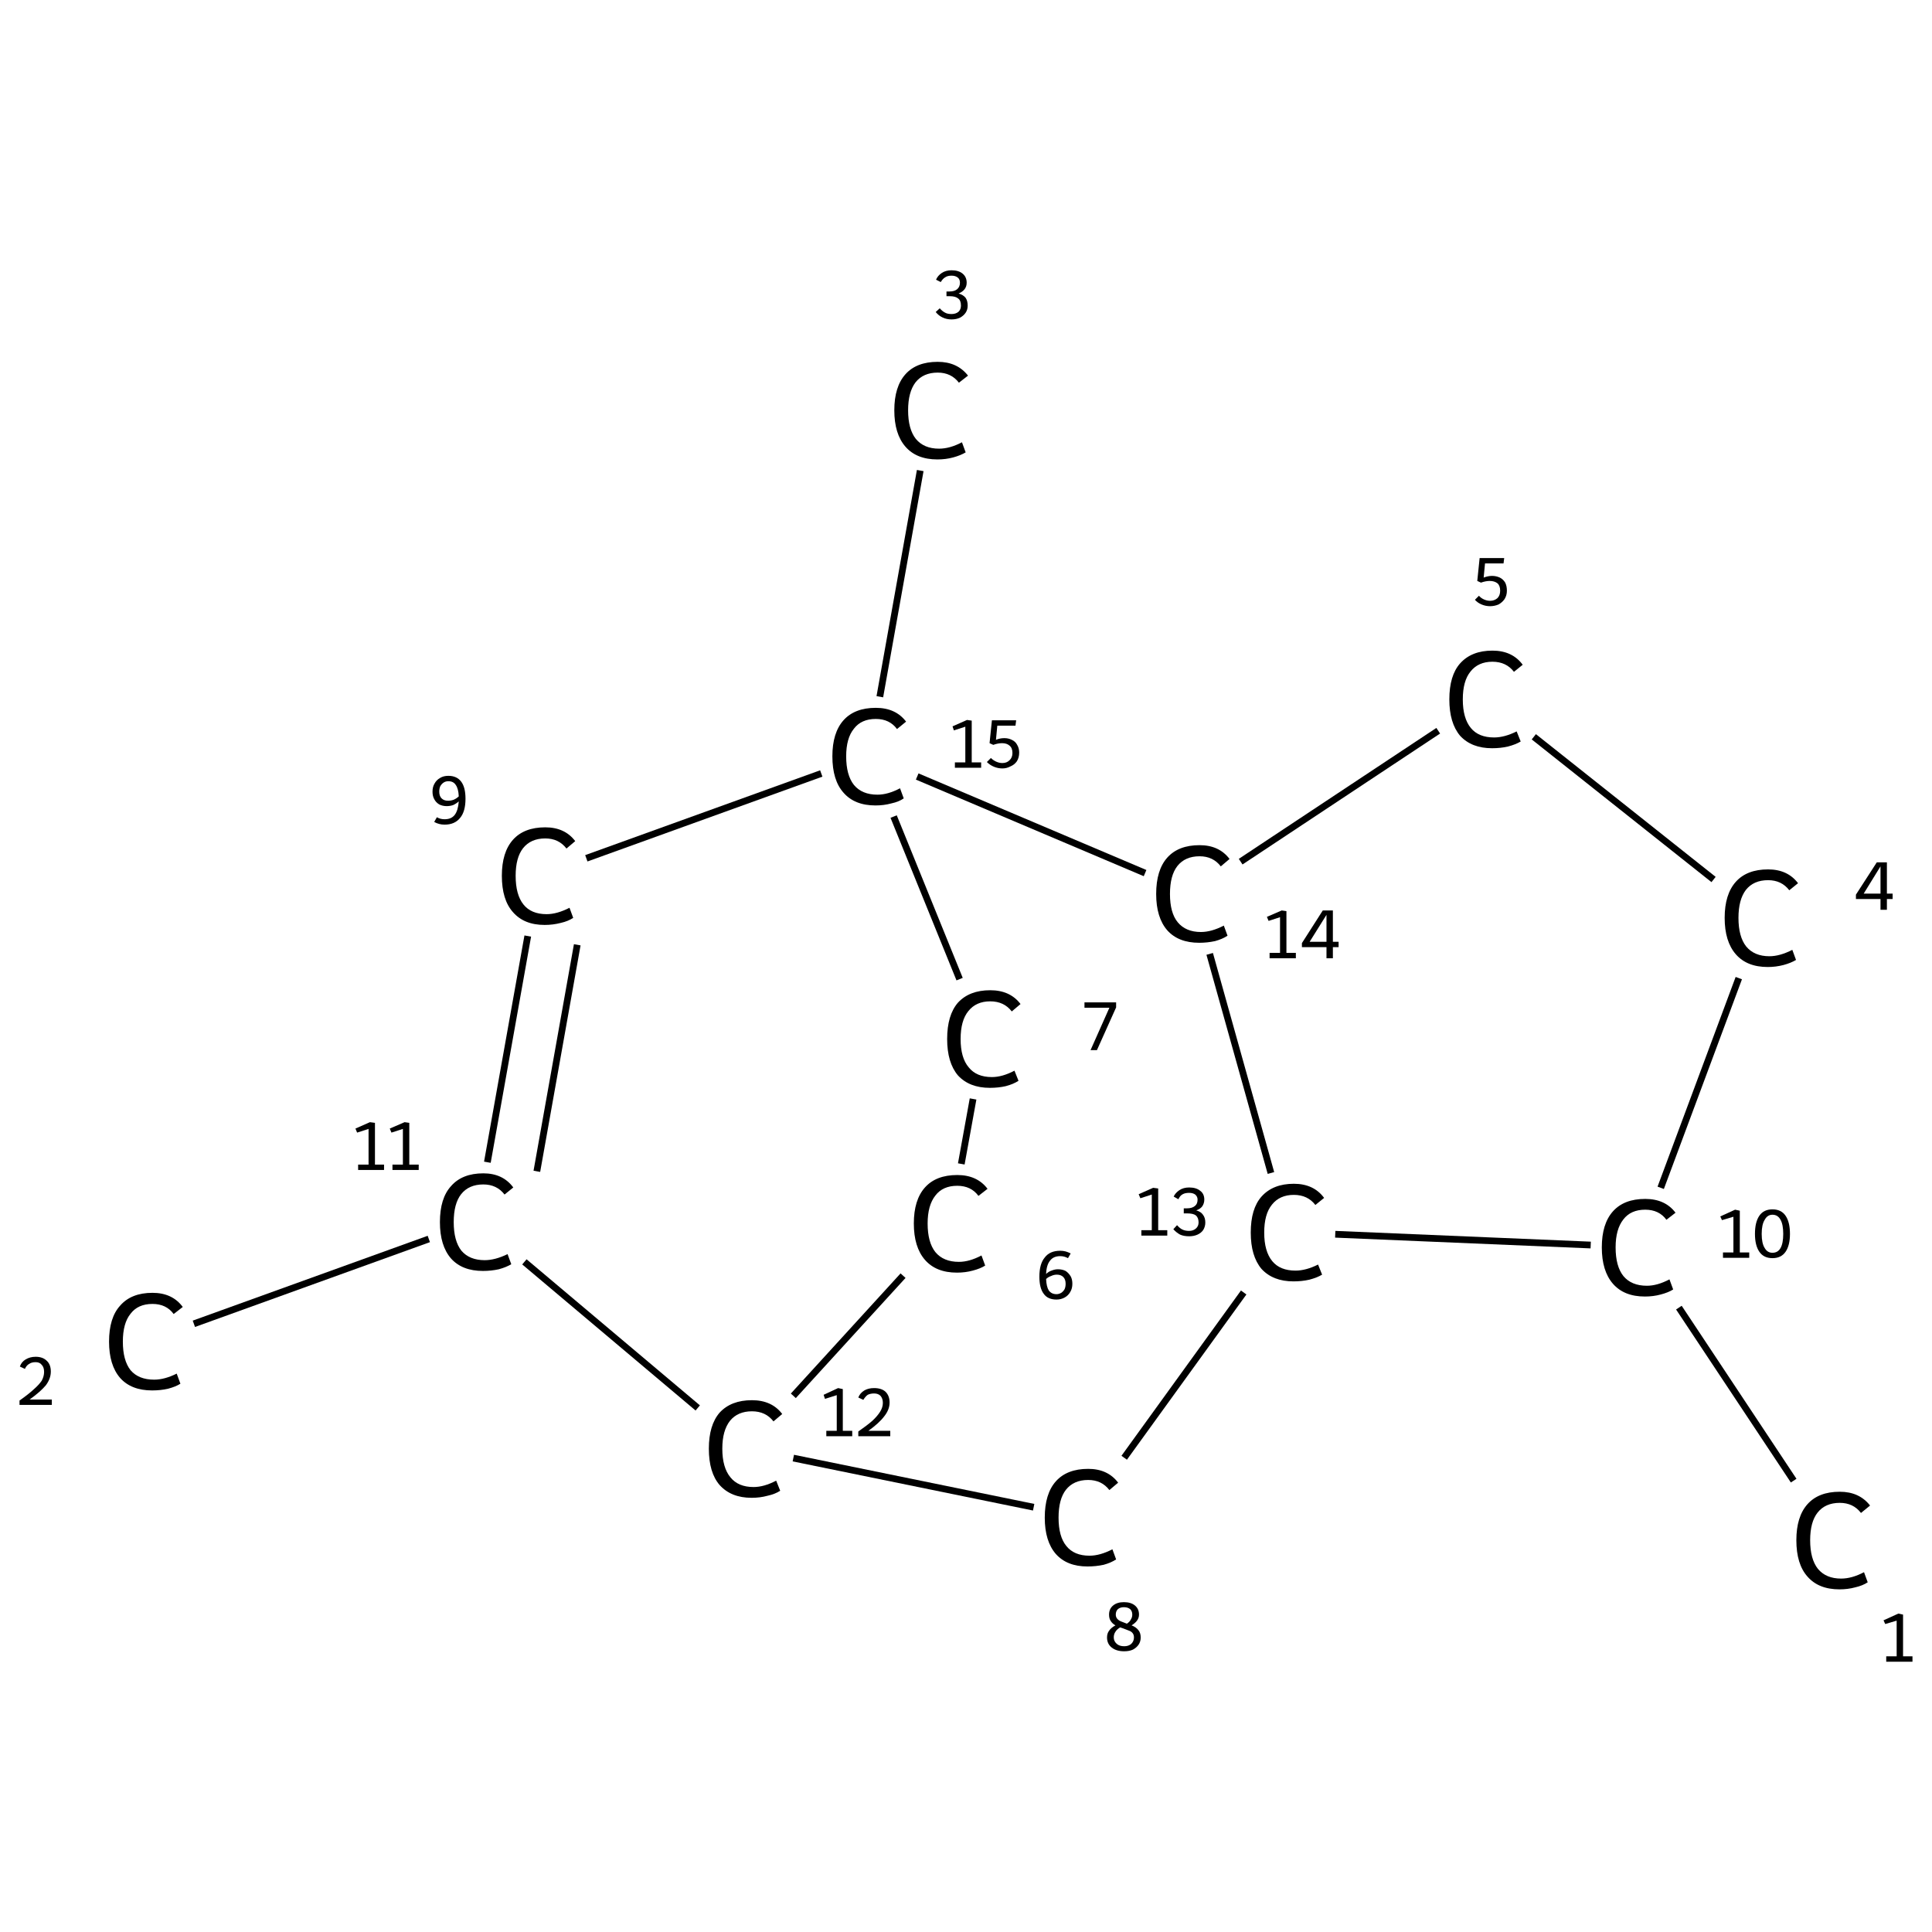 <?xml version='1.0' encoding='iso-8859-1'?>
<svg version='1.1' baseProfile='full'
              xmlns='http://www.w3.org/2000/svg'
                      xmlns:rdkit='http://www.rdkit.org/xml'
                      xmlns:xlink='http://www.w3.org/1999/xlink'
                  xml:space='preserve'
width='574px' height='574px' viewBox='0 0 574 574'>
<!-- END OF HEADER -->
<rect style='opacity:1.0;fill:#FFFFFF;stroke:none' width='574.0' height='574.0' x='0.0' y='0.0'> </rect>
<path class='bond-0 atom-0 atom-1' d='M 532.9,439.9 L 498.8,388.5' style='fill:none;fill-rule:evenodd;stroke:#000000;stroke-width:2.0px;stroke-linecap:butt;stroke-linejoin:miter;stroke-opacity:1' />
<path class='bond-1 atom-1 atom-2' d='M 493.4,352.9 L 516.6,290.6' style='fill:none;fill-rule:evenodd;stroke:#000000;stroke-width:2.0px;stroke-linecap:butt;stroke-linejoin:miter;stroke-opacity:1' />
<path class='bond-2 atom-2 atom-3' d='M 509.1,261.3 L 455.7,218.9' style='fill:none;fill-rule:evenodd;stroke:#000000;stroke-width:2.0px;stroke-linecap:butt;stroke-linejoin:miter;stroke-opacity:1' />
<path class='bond-3 atom-3 atom-4' d='M 427.3,217.1 L 368.6,256.0' style='fill:none;fill-rule:evenodd;stroke:#000000;stroke-width:2.0px;stroke-linecap:butt;stroke-linejoin:miter;stroke-opacity:1' />
<path class='bond-4 atom-4 atom-5' d='M 359.4,283.4 L 377.6,348.5' style='fill:none;fill-rule:evenodd;stroke:#000000;stroke-width:2.0px;stroke-linecap:butt;stroke-linejoin:miter;stroke-opacity:1' />
<path class='bond-5 atom-5 atom-6' d='M 369.5,384.0 L 334.0,433.1' style='fill:none;fill-rule:evenodd;stroke:#000000;stroke-width:2.0px;stroke-linecap:butt;stroke-linejoin:miter;stroke-opacity:1' />
<path class='bond-6 atom-6 atom-7' d='M 307.1,447.8 L 235.7,433.2' style='fill:none;fill-rule:evenodd;stroke:#000000;stroke-width:2.0px;stroke-linecap:butt;stroke-linejoin:miter;stroke-opacity:1' />
<path class='bond-7 atom-7 atom-8' d='M 235.7,414.7 L 268.3,379.0' style='fill:none;fill-rule:evenodd;stroke:#000000;stroke-width:2.0px;stroke-linecap:butt;stroke-linejoin:miter;stroke-opacity:1' />
<path class='bond-8 atom-8 atom-9' d='M 285.6,345.8 L 289.1,326.5' style='fill:none;fill-rule:evenodd;stroke:#000000;stroke-width:2.0px;stroke-linecap:butt;stroke-linejoin:miter;stroke-opacity:1' />
<path class='bond-9 atom-9 atom-10' d='M 285.1,290.9 L 265.5,242.6' style='fill:none;fill-rule:evenodd;stroke:#000000;stroke-width:2.0px;stroke-linecap:butt;stroke-linejoin:miter;stroke-opacity:1' />
<path class='bond-10 atom-10 atom-11' d='M 261.4,207.0 L 273.4,139.8' style='fill:none;fill-rule:evenodd;stroke:#000000;stroke-width:2.0px;stroke-linecap:butt;stroke-linejoin:miter;stroke-opacity:1' />
<path class='bond-11 atom-10 atom-12' d='M 244.0,229.8 L 174.2,255.0' style='fill:none;fill-rule:evenodd;stroke:#000000;stroke-width:2.0px;stroke-linecap:butt;stroke-linejoin:miter;stroke-opacity:1' />
<path class='bond-12 atom-12 atom-13' d='M 156.8,278.1 L 144.8,345.3' style='fill:none;fill-rule:evenodd;stroke:#000000;stroke-width:2.0px;stroke-linecap:butt;stroke-linejoin:miter;stroke-opacity:1' />
<path class='bond-12 atom-12 atom-13' d='M 171.5,280.7 L 159.5,348.0' style='fill:none;fill-rule:evenodd;stroke:#000000;stroke-width:2.0px;stroke-linecap:butt;stroke-linejoin:miter;stroke-opacity:1' />
<path class='bond-13 atom-13 atom-14' d='M 127.4,368.1 L 57.6,393.3' style='fill:none;fill-rule:evenodd;stroke:#000000;stroke-width:2.0px;stroke-linecap:butt;stroke-linejoin:miter;stroke-opacity:1' />
<path class='bond-14 atom-5 atom-1' d='M 396.7,366.7 L 472.6,369.9' style='fill:none;fill-rule:evenodd;stroke:#000000;stroke-width:2.0px;stroke-linecap:butt;stroke-linejoin:miter;stroke-opacity:1' />
<path class='bond-15 atom-13 atom-7' d='M 155.8,374.9 L 207.3,418.3' style='fill:none;fill-rule:evenodd;stroke:#000000;stroke-width:2.0px;stroke-linecap:butt;stroke-linejoin:miter;stroke-opacity:1' />
<path class='bond-16 atom-10 atom-4' d='M 272.5,230.7 L 340.2,259.4' style='fill:none;fill-rule:evenodd;stroke:#000000;stroke-width:2.0px;stroke-linecap:butt;stroke-linejoin:miter;stroke-opacity:1' />
<path class='atom-0' d='M 533.7 457.6
Q 533.7 450.6, 537.0 446.9
Q 540.3 443.2, 546.6 443.2
Q 552.4 443.2, 555.6 447.3
L 552.9 449.5
Q 550.6 446.5, 546.6 446.5
Q 542.3 446.5, 540.0 449.4
Q 537.8 452.2, 537.8 457.6
Q 537.8 463.2, 540.1 466.1
Q 542.5 469.0, 547.0 469.0
Q 550.2 469.0, 553.8 467.1
L 554.9 470.1
Q 553.4 471.1, 551.2 471.6
Q 549.0 472.2, 546.5 472.2
Q 540.3 472.2, 537.0 468.4
Q 533.7 464.7, 533.7 457.6
' fill='#000000'/>
<path class='atom-1' d='M 475.9 370.6
Q 475.9 363.6, 479.2 359.9
Q 482.5 356.2, 488.8 356.2
Q 494.7 356.2, 497.8 360.3
L 495.1 362.4
Q 492.9 359.4, 488.8 359.4
Q 484.5 359.4, 482.3 362.3
Q 480.0 365.2, 480.0 370.6
Q 480.0 376.2, 482.3 379.1
Q 484.7 382.0, 489.3 382.0
Q 492.4 382.0, 496.0 380.1
L 497.1 383.1
Q 495.7 384.0, 493.4 384.6
Q 491.2 385.2, 488.7 385.2
Q 482.5 385.2, 479.2 381.4
Q 475.9 377.6, 475.9 370.6
' fill='#000000'/>
<path class='atom-2' d='M 512.4 272.7
Q 512.4 265.7, 515.7 262.0
Q 519.0 258.3, 525.3 258.3
Q 531.1 258.3, 534.2 262.4
L 531.6 264.5
Q 529.3 261.5, 525.3 261.5
Q 521.0 261.5, 518.7 264.4
Q 516.5 267.3, 516.5 272.7
Q 516.5 278.3, 518.8 281.2
Q 521.2 284.1, 525.7 284.1
Q 528.8 284.1, 532.5 282.2
L 533.6 285.2
Q 532.1 286.1, 529.9 286.7
Q 527.6 287.3, 525.2 287.3
Q 519.0 287.3, 515.7 283.5
Q 512.4 279.7, 512.4 272.7
' fill='#000000'/>
<path class='atom-3' d='M 430.6 207.8
Q 430.6 200.7, 433.8 197.1
Q 437.2 193.3, 443.4 193.3
Q 449.3 193.3, 452.4 197.5
L 449.8 199.6
Q 447.5 196.6, 443.4 196.6
Q 439.2 196.6, 436.9 199.5
Q 434.6 202.3, 434.6 207.8
Q 434.6 213.4, 437.0 216.3
Q 439.3 219.1, 443.9 219.1
Q 447.0 219.1, 450.6 217.3
L 451.8 220.3
Q 450.3 221.2, 448.0 221.8
Q 445.8 222.3, 443.3 222.3
Q 437.2 222.3, 433.8 218.6
Q 430.6 214.8, 430.6 207.8
' fill='#000000'/>
<path class='atom-4' d='M 343.5 265.6
Q 343.5 258.5, 346.8 254.8
Q 350.1 251.1, 356.4 251.1
Q 362.2 251.1, 365.3 255.2
L 362.7 257.4
Q 360.4 254.4, 356.4 254.4
Q 352.1 254.4, 349.8 257.3
Q 347.6 260.1, 347.6 265.6
Q 347.6 271.2, 349.9 274.0
Q 352.3 276.9, 356.8 276.9
Q 359.9 276.9, 363.6 275.0
L 364.7 278.0
Q 363.2 279.0, 361.0 279.6
Q 358.7 280.1, 356.3 280.1
Q 350.1 280.1, 346.8 276.4
Q 343.5 272.6, 343.5 265.6
' fill='#000000'/>
<path class='atom-5' d='M 371.6 366.2
Q 371.6 359.1, 374.8 355.5
Q 378.2 351.7, 384.4 351.7
Q 390.3 351.7, 393.4 355.9
L 390.8 358.0
Q 388.5 355.0, 384.4 355.0
Q 380.2 355.0, 377.9 357.9
Q 375.6 360.7, 375.6 366.2
Q 375.6 371.8, 378.0 374.7
Q 380.3 377.5, 384.9 377.5
Q 388.0 377.5, 391.6 375.7
L 392.8 378.7
Q 391.3 379.6, 389.0 380.2
Q 386.8 380.7, 384.3 380.7
Q 378.2 380.7, 374.8 377.0
Q 371.6 373.2, 371.6 366.2
' fill='#000000'/>
<path class='atom-6' d='M 310.4 450.9
Q 310.4 443.8, 313.7 440.1
Q 317.0 436.4, 323.3 436.4
Q 329.1 436.4, 332.2 440.5
L 329.6 442.7
Q 327.3 439.7, 323.3 439.7
Q 319.0 439.7, 316.7 442.6
Q 314.5 445.4, 314.5 450.9
Q 314.5 456.5, 316.8 459.3
Q 319.1 462.2, 323.7 462.2
Q 326.8 462.2, 330.5 460.3
L 331.6 463.3
Q 330.1 464.3, 327.9 464.9
Q 325.6 465.4, 323.1 465.4
Q 317.0 465.4, 313.7 461.7
Q 310.4 457.9, 310.4 450.9
' fill='#000000'/>
<path class='atom-7' d='M 210.6 430.4
Q 210.6 423.4, 213.8 419.7
Q 217.2 416.0, 223.4 416.0
Q 229.3 416.0, 232.4 420.1
L 229.8 422.3
Q 227.5 419.3, 223.4 419.3
Q 219.2 419.3, 216.9 422.1
Q 214.6 425.0, 214.6 430.4
Q 214.6 436.0, 217.0 438.9
Q 219.3 441.8, 223.9 441.8
Q 227.0 441.8, 230.6 439.9
L 231.8 442.9
Q 230.3 443.9, 228.0 444.4
Q 225.8 445.0, 223.3 445.0
Q 217.2 445.0, 213.8 441.2
Q 210.6 437.5, 210.6 430.4
' fill='#000000'/>
<path class='atom-8' d='M 271.5 363.5
Q 271.5 356.5, 274.8 352.8
Q 278.1 349.1, 284.4 349.1
Q 290.3 349.1, 293.4 353.2
L 290.7 355.3
Q 288.5 352.3, 284.4 352.3
Q 280.1 352.3, 277.9 355.2
Q 275.6 358.1, 275.6 363.5
Q 275.6 369.1, 277.9 372.0
Q 280.3 374.9, 284.9 374.9
Q 288.0 374.9, 291.6 373.0
L 292.7 376.0
Q 291.3 376.9, 289.0 377.5
Q 286.8 378.1, 284.3 378.1
Q 278.1 378.1, 274.8 374.3
Q 271.5 370.5, 271.5 363.5
' fill='#000000'/>
<path class='atom-9' d='M 281.4 308.7
Q 281.4 301.6, 284.6 297.9
Q 288.0 294.2, 294.2 294.2
Q 300.1 294.2, 303.2 298.3
L 300.6 300.5
Q 298.3 297.5, 294.2 297.5
Q 290.0 297.5, 287.7 300.4
Q 285.4 303.2, 285.4 308.7
Q 285.4 314.3, 287.8 317.1
Q 290.1 320.0, 294.7 320.0
Q 297.8 320.0, 301.4 318.1
L 302.6 321.1
Q 301.1 322.1, 298.8 322.7
Q 296.6 323.2, 294.1 323.2
Q 288.0 323.2, 284.6 319.5
Q 281.4 315.7, 281.4 308.7
' fill='#000000'/>
<path class='atom-10' d='M 247.3 224.7
Q 247.3 217.7, 250.6 214.0
Q 253.9 210.3, 260.2 210.3
Q 266.1 210.3, 269.2 214.4
L 266.5 216.6
Q 264.3 213.6, 260.2 213.6
Q 255.9 213.6, 253.7 216.5
Q 251.4 219.3, 251.4 224.7
Q 251.4 230.3, 253.7 233.2
Q 256.1 236.1, 260.7 236.1
Q 263.8 236.1, 267.4 234.2
L 268.5 237.2
Q 267.1 238.2, 264.8 238.7
Q 262.6 239.3, 260.1 239.3
Q 253.9 239.3, 250.6 235.5
Q 247.3 231.8, 247.3 224.7
' fill='#000000'/>
<path class='atom-11' d='M 265.7 121.9
Q 265.7 114.9, 269.0 111.2
Q 272.3 107.5, 278.6 107.5
Q 284.4 107.5, 287.6 111.6
L 284.9 113.7
Q 282.6 110.7, 278.6 110.7
Q 274.3 110.7, 272.0 113.6
Q 269.8 116.5, 269.8 121.9
Q 269.8 127.5, 272.1 130.4
Q 274.5 133.3, 279.0 133.3
Q 282.2 133.3, 285.8 131.4
L 286.9 134.4
Q 285.4 135.3, 283.2 135.9
Q 281.0 136.5, 278.5 136.5
Q 272.3 136.5, 269.0 132.7
Q 265.7 128.9, 265.7 121.9
' fill='#000000'/>
<path class='atom-12' d='M 149.1 260.2
Q 149.1 253.2, 152.4 249.5
Q 155.7 245.8, 162.0 245.8
Q 167.8 245.8, 170.9 249.9
L 168.3 252.1
Q 166.0 249.1, 162.0 249.1
Q 157.7 249.1, 155.4 252.0
Q 153.2 254.8, 153.2 260.2
Q 153.2 265.8, 155.5 268.7
Q 157.8 271.6, 162.4 271.6
Q 165.5 271.6, 169.2 269.7
L 170.3 272.7
Q 168.8 273.7, 166.6 274.2
Q 164.3 274.8, 161.8 274.8
Q 155.7 274.8, 152.4 271.0
Q 149.1 267.3, 149.1 260.2
' fill='#000000'/>
<path class='atom-13' d='M 130.7 363.1
Q 130.7 356.0, 134.0 352.4
Q 137.3 348.6, 143.6 348.6
Q 149.4 348.6, 152.5 352.8
L 149.9 354.9
Q 147.6 351.9, 143.6 351.9
Q 139.3 351.9, 137.0 354.8
Q 134.8 357.6, 134.8 363.1
Q 134.8 368.7, 137.1 371.6
Q 139.5 374.4, 144.0 374.4
Q 147.1 374.4, 150.8 372.6
L 151.9 375.6
Q 150.4 376.5, 148.2 377.1
Q 145.9 377.6, 143.5 377.6
Q 137.3 377.6, 134.0 373.9
Q 130.7 370.1, 130.7 363.1
' fill='#000000'/>
<path class='atom-14' d='M 32.4 398.6
Q 32.4 391.5, 35.7 387.9
Q 39.0 384.1, 45.3 384.1
Q 51.2 384.1, 54.3 388.3
L 51.6 390.4
Q 49.4 387.4, 45.3 387.4
Q 41.0 387.4, 38.8 390.3
Q 36.5 393.1, 36.5 398.6
Q 36.5 404.2, 38.8 407.1
Q 41.2 409.9, 45.8 409.9
Q 48.9 409.9, 52.5 408.1
L 53.6 411.1
Q 52.2 412.0, 49.9 412.6
Q 47.7 413.1, 45.2 413.1
Q 39.0 413.1, 35.7 409.4
Q 32.4 405.6, 32.4 398.6
' fill='#000000'/>
<path class='note' d='M 560.4 492.1
L 563.5 492.1
L 563.5 481.5
L 560.1 482.5
L 559.6 481.4
L 564.0 479.4
L 565.4 479.7
L 565.4 492.1
L 568.2 492.1
L 568.2 493.7
L 560.4 493.7
L 560.4 492.1
' fill='#000000'/>
<path class='note' d='M 511.9 372.1
L 515.0 372.1
L 515.0 361.5
L 511.6 362.5
L 511.1 361.4
L 515.5 359.4
L 516.9 359.7
L 516.9 372.1
L 519.7 372.1
L 519.7 373.7
L 511.9 373.7
L 511.9 372.1
' fill='#000000'/>
<path class='note' d='M 526.6 373.8
Q 524.0 373.8, 522.7 371.9
Q 521.4 370.0, 521.4 366.6
Q 521.4 363.1, 522.7 361.2
Q 524.0 359.3, 526.6 359.3
Q 529.2 359.3, 530.5 361.2
Q 531.8 363.1, 531.8 366.6
Q 531.8 370.0, 530.5 371.9
Q 529.2 373.8, 526.6 373.8
M 526.6 372.2
Q 528.2 372.2, 529.0 370.8
Q 529.8 369.4, 529.8 366.6
Q 529.8 363.8, 529.0 362.4
Q 528.2 360.9, 526.6 360.9
Q 525.1 360.9, 524.3 362.4
Q 523.4 363.8, 523.4 366.6
Q 523.4 369.4, 524.3 370.8
Q 525.1 372.2, 526.6 372.2
' fill='#000000'/>
<path class='note' d='M 560.6 265.5
L 562.3 265.5
L 562.3 267.1
L 560.6 267.1
L 560.6 270.3
L 558.7 270.3
L 558.7 267.1
L 551.4 267.1
L 551.4 265.8
L 557.6 256.2
L 560.6 256.2
L 560.6 265.5
M 553.7 265.5
L 558.7 265.5
L 558.7 257.4
L 553.7 265.5
' fill='#000000'/>
<path class='note' d='M 443.3 171.1
Q 444.5 171.1, 445.6 171.6
Q 446.6 172.1, 447.2 173.1
Q 447.7 174.1, 447.7 175.5
Q 447.7 176.9, 447.0 178.0
Q 446.3 179.0, 445.2 179.6
Q 444.0 180.1, 442.7 180.1
Q 441.4 180.1, 440.2 179.6
Q 439.0 179.1, 438.2 178.2
L 439.4 177.0
Q 440.0 177.7, 440.9 178.1
Q 441.8 178.5, 442.7 178.5
Q 444.0 178.5, 444.9 177.7
Q 445.7 176.9, 445.7 175.5
Q 445.7 174.0, 444.9 173.3
Q 444.0 172.6, 442.6 172.6
Q 441.4 172.6, 440.0 173.1
L 438.9 172.6
L 439.6 165.8
L 446.9 165.8
L 446.7 167.4
L 441.2 167.4
L 440.8 171.6
Q 442.1 171.1, 443.3 171.1
' fill='#000000'/>
<path class='note' d='M 377.2 283.1
L 380.3 283.1
L 380.3 272.5
L 376.9 273.6
L 376.4 272.4
L 380.8 270.5
L 382.2 270.7
L 382.2 283.1
L 385.0 283.1
L 385.0 284.7
L 377.2 284.7
L 377.2 283.1
' fill='#000000'/>
<path class='note' d='M 396.0 279.8
L 397.7 279.8
L 397.7 281.4
L 396.0 281.4
L 396.0 284.7
L 394.1 284.7
L 394.1 281.4
L 386.8 281.4
L 386.8 280.2
L 393.0 270.5
L 396.0 270.5
L 396.0 279.8
M 389.1 279.8
L 394.1 279.8
L 394.1 271.8
L 389.1 279.8
' fill='#000000'/>
<path class='note' d='M 339.1 365.5
L 342.2 365.5
L 342.2 354.9
L 338.8 356.0
L 338.3 354.8
L 342.6 352.9
L 344.1 353.1
L 344.1 365.5
L 346.8 365.5
L 346.8 367.1
L 339.1 367.1
L 339.1 365.5
' fill='#000000'/>
<path class='note' d='M 355.4 359.6
Q 356.8 360.0, 357.4 360.9
Q 358.1 361.8, 358.1 363.2
Q 358.1 364.4, 357.5 365.4
Q 356.9 366.3, 355.8 366.8
Q 354.7 367.3, 353.3 367.3
Q 351.7 367.3, 350.6 366.8
Q 349.5 366.2, 348.6 365.2
L 349.7 364.0
Q 350.6 365.0, 351.3 365.3
Q 352.1 365.7, 353.3 365.7
Q 354.5 365.7, 355.3 365.0
Q 356.1 364.3, 356.1 363.2
Q 356.1 361.8, 355.3 361.1
Q 354.5 360.5, 352.7 360.5
L 351.7 360.5
L 351.7 359.0
L 352.6 359.0
Q 354.2 359.0, 355.0 358.3
Q 355.8 357.7, 355.8 356.4
Q 355.8 355.5, 355.1 354.9
Q 354.4 354.4, 353.3 354.4
Q 352.1 354.4, 351.4 354.8
Q 350.6 355.2, 350.1 356.3
L 348.7 355.5
Q 349.2 354.4, 350.4 353.6
Q 351.6 352.8, 353.3 352.8
Q 355.4 352.8, 356.6 353.8
Q 357.8 354.7, 357.8 356.4
Q 357.8 357.5, 357.2 358.4
Q 356.6 359.2, 355.4 359.6
' fill='#000000'/>
<path class='note' d='M 336.2 482.9
Q 337.5 483.4, 338.2 484.3
Q 338.9 485.1, 338.9 486.5
Q 338.9 487.7, 338.3 488.6
Q 337.7 489.5, 336.6 490.1
Q 335.5 490.6, 334.0 490.6
Q 331.7 490.6, 330.3 489.5
Q 328.9 488.4, 328.9 486.5
Q 328.9 485.3, 329.5 484.5
Q 330.1 483.6, 331.4 482.9
Q 330.5 482.4, 330.0 481.6
Q 329.5 480.9, 329.5 479.7
Q 329.5 478.0, 330.7 477.0
Q 331.9 476.0, 333.9 476.0
Q 336.0 476.0, 337.2 477.0
Q 338.4 478.0, 338.4 479.7
Q 338.4 480.7, 337.8 481.5
Q 337.3 482.2, 336.2 482.9
M 333.9 477.5
Q 332.8 477.5, 332.1 478.1
Q 331.5 478.7, 331.5 479.7
Q 331.5 480.4, 331.9 480.9
Q 332.3 481.4, 333.0 481.7
Q 333.6 481.9, 334.8 482.4
Q 335.7 481.8, 336.0 481.1
Q 336.4 480.5, 336.4 479.7
Q 336.4 478.7, 335.8 478.1
Q 335.1 477.5, 333.9 477.5
M 334.0 489.1
Q 335.3 489.1, 336.1 488.4
Q 336.9 487.6, 336.9 486.5
Q 336.9 485.7, 336.5 485.2
Q 336.1 484.7, 335.5 484.5
Q 334.8 484.2, 333.7 483.8
L 332.8 483.5
Q 331.8 484.1, 331.4 484.8
Q 330.9 485.5, 330.9 486.5
Q 330.9 487.6, 331.8 488.4
Q 332.6 489.1, 334.0 489.1
' fill='#000000'/>
<path class='note' d='M 245.5 425.1
L 248.6 425.1
L 248.6 414.5
L 245.1 415.6
L 244.7 414.4
L 249.0 412.4
L 250.4 412.7
L 250.4 425.1
L 253.2 425.1
L 253.2 426.7
L 245.5 426.7
L 245.5 425.1
' fill='#000000'/>
<path class='note' d='M 255.0 415.2
Q 255.5 413.9, 256.8 413.1
Q 258.0 412.4, 259.7 412.4
Q 261.9 412.4, 263.1 413.5
Q 264.3 414.7, 264.3 416.7
Q 264.3 418.8, 262.7 420.8
Q 261.2 422.8, 258.0 425.1
L 264.5 425.1
L 264.5 426.7
L 255.0 426.7
L 255.0 425.3
Q 257.6 423.5, 259.2 422.1
Q 260.7 420.7, 261.5 419.4
Q 262.3 418.1, 262.3 416.8
Q 262.3 415.5, 261.6 414.7
Q 260.9 414.0, 259.7 414.0
Q 258.6 414.0, 257.8 414.4
Q 257.1 414.9, 256.5 415.9
L 255.0 415.2
' fill='#000000'/>
<path class='note' d='M 314.3 377.1
Q 315.6 377.1, 316.6 377.6
Q 317.5 378.2, 318.1 379.2
Q 318.6 380.1, 318.6 381.4
Q 318.6 382.8, 318.0 383.8
Q 317.4 384.9, 316.3 385.5
Q 315.2 386.1, 313.9 386.1
Q 311.3 386.1, 310.1 384.4
Q 308.8 382.7, 308.8 379.3
Q 308.8 375.5, 310.4 373.6
Q 311.9 371.6, 315.0 371.6
Q 315.8 371.6, 316.6 371.8
Q 317.3 372.0, 318.1 372.4
L 317.3 373.8
Q 316.2 373.2, 315.0 373.2
Q 313.0 373.2, 312.0 374.5
Q 310.9 375.8, 310.8 378.5
Q 311.5 377.8, 312.4 377.5
Q 313.4 377.1, 314.3 377.1
M 313.9 384.5
Q 314.6 384.5, 315.3 384.1
Q 315.9 383.7, 316.3 383.0
Q 316.6 382.3, 316.6 381.4
Q 316.6 380.1, 315.9 379.4
Q 315.2 378.7, 314.0 378.7
Q 313.1 378.7, 312.3 379.1
Q 311.4 379.4, 310.8 380.0
Q 310.9 382.3, 311.6 383.4
Q 312.4 384.5, 313.9 384.5
' fill='#000000'/>
<path class='note' d='M 329.6 299.4
L 322.2 299.4
L 322.2 297.8
L 331.6 297.8
L 331.6 299.3
L 325.9 312.0
L 324.0 312.0
L 329.6 299.4
' fill='#000000'/>
<path class='note' d='M 283.7 226.5
L 286.8 226.5
L 286.8 215.9
L 283.4 217.0
L 283.0 215.8
L 287.3 213.9
L 288.7 214.1
L 288.7 226.5
L 291.5 226.5
L 291.5 228.1
L 283.7 228.1
L 283.7 226.5
' fill='#000000'/>
<path class='note' d='M 298.4 219.3
Q 299.6 219.3, 300.6 219.8
Q 301.7 220.3, 302.2 221.3
Q 302.8 222.3, 302.8 223.6
Q 302.8 225.1, 302.1 226.2
Q 301.4 227.2, 300.2 227.7
Q 299.1 228.3, 297.8 228.3
Q 296.5 228.3, 295.3 227.8
Q 294.1 227.3, 293.2 226.4
L 294.4 225.2
Q 295.1 225.9, 296.0 226.3
Q 296.9 226.7, 297.8 226.7
Q 299.1 226.7, 299.9 225.9
Q 300.8 225.1, 300.8 223.7
Q 300.8 222.2, 299.9 221.5
Q 299.1 220.8, 297.7 220.8
Q 296.5 220.8, 295.1 221.3
L 294.0 220.8
L 294.7 214.0
L 301.9 214.0
L 301.7 215.6
L 296.3 215.6
L 295.9 219.8
Q 297.1 219.3, 298.4 219.3
' fill='#000000'/>
<path class='note' d='M 284.8 87.2
Q 286.2 87.6, 286.9 88.5
Q 287.5 89.4, 287.5 90.8
Q 287.5 92.0, 286.9 92.9
Q 286.3 93.8, 285.2 94.4
Q 284.1 94.9, 282.7 94.9
Q 281.2 94.9, 280.0 94.3
Q 278.9 93.8, 278.0 92.7
L 279.2 91.6
Q 280.0 92.5, 280.8 92.9
Q 281.5 93.3, 282.7 93.3
Q 284.0 93.3, 284.8 92.6
Q 285.5 91.9, 285.5 90.8
Q 285.5 89.3, 284.7 88.7
Q 283.9 88.0, 282.2 88.0
L 281.2 88.0
L 281.2 86.6
L 282.1 86.6
Q 283.6 86.6, 284.4 85.9
Q 285.2 85.2, 285.2 84.0
Q 285.2 83.0, 284.6 82.5
Q 283.9 81.9, 282.7 81.9
Q 281.5 81.9, 280.8 82.4
Q 280.1 82.8, 279.5 83.8
L 278.1 83.1
Q 278.6 81.9, 279.8 81.1
Q 281.0 80.3, 282.7 80.3
Q 284.8 80.3, 286.0 81.3
Q 287.2 82.3, 287.2 84.0
Q 287.2 85.1, 286.6 85.9
Q 286.0 86.7, 284.8 87.2
' fill='#000000'/>
<path class='note' d='M 133.2 230.5
Q 135.7 230.5, 137.0 232.2
Q 138.3 233.9, 138.3 237.3
Q 138.3 241.1, 136.7 243.0
Q 135.1 245.0, 132.1 245.0
Q 131.2 245.0, 130.5 244.8
Q 129.7 244.6, 129.0 244.2
L 129.8 242.8
Q 130.8 243.4, 132.1 243.4
Q 134.1 243.4, 135.1 242.1
Q 136.1 240.8, 136.3 238.1
Q 135.5 238.8, 134.6 239.2
Q 133.7 239.5, 132.7 239.5
Q 131.5 239.5, 130.5 239.0
Q 129.5 238.4, 129.0 237.4
Q 128.5 236.5, 128.5 235.2
Q 128.5 233.8, 129.1 232.8
Q 129.7 231.7, 130.8 231.1
Q 131.8 230.5, 133.2 230.5
M 130.5 235.2
Q 130.5 236.5, 131.2 237.2
Q 131.9 237.9, 133.1 237.9
Q 134.0 237.9, 134.8 237.6
Q 135.7 237.2, 136.3 236.6
Q 136.2 234.3, 135.4 233.2
Q 134.7 232.1, 133.2 232.1
Q 132.4 232.1, 131.8 232.5
Q 131.2 232.9, 130.8 233.6
Q 130.5 234.3, 130.5 235.2
' fill='#000000'/>
<path class='note' d='M 106.4 346.0
L 109.5 346.0
L 109.5 335.4
L 106.1 336.5
L 105.6 335.3
L 109.9 333.4
L 111.4 333.6
L 111.4 346.0
L 114.1 346.0
L 114.1 347.6
L 106.4 347.6
L 106.4 346.0
' fill='#000000'/>
<path class='note' d='M 116.6 346.0
L 119.7 346.0
L 119.7 335.4
L 116.3 336.5
L 115.8 335.3
L 120.2 333.4
L 121.6 333.6
L 121.6 346.0
L 124.4 346.0
L 124.4 347.6
L 116.6 347.6
L 116.6 346.0
' fill='#000000'/>
<path class='note' d='M 5.9 406.0
Q 6.4 404.6, 7.6 403.9
Q 8.9 403.1, 10.6 403.1
Q 12.7 403.1, 13.9 404.3
Q 15.1 405.4, 15.1 407.5
Q 15.1 409.6, 13.6 411.6
Q 12.0 413.5, 8.8 415.8
L 15.4 415.8
L 15.4 417.4
L 5.8 417.4
L 5.8 416.1
Q 8.5 414.2, 10.0 412.8
Q 11.6 411.4, 12.4 410.2
Q 13.1 408.9, 13.1 407.6
Q 13.1 406.2, 12.4 405.5
Q 11.8 404.7, 10.6 404.7
Q 9.4 404.7, 8.7 405.2
Q 7.9 405.6, 7.4 406.7
L 5.9 406.0
' fill='#000000'/>
</svg>
